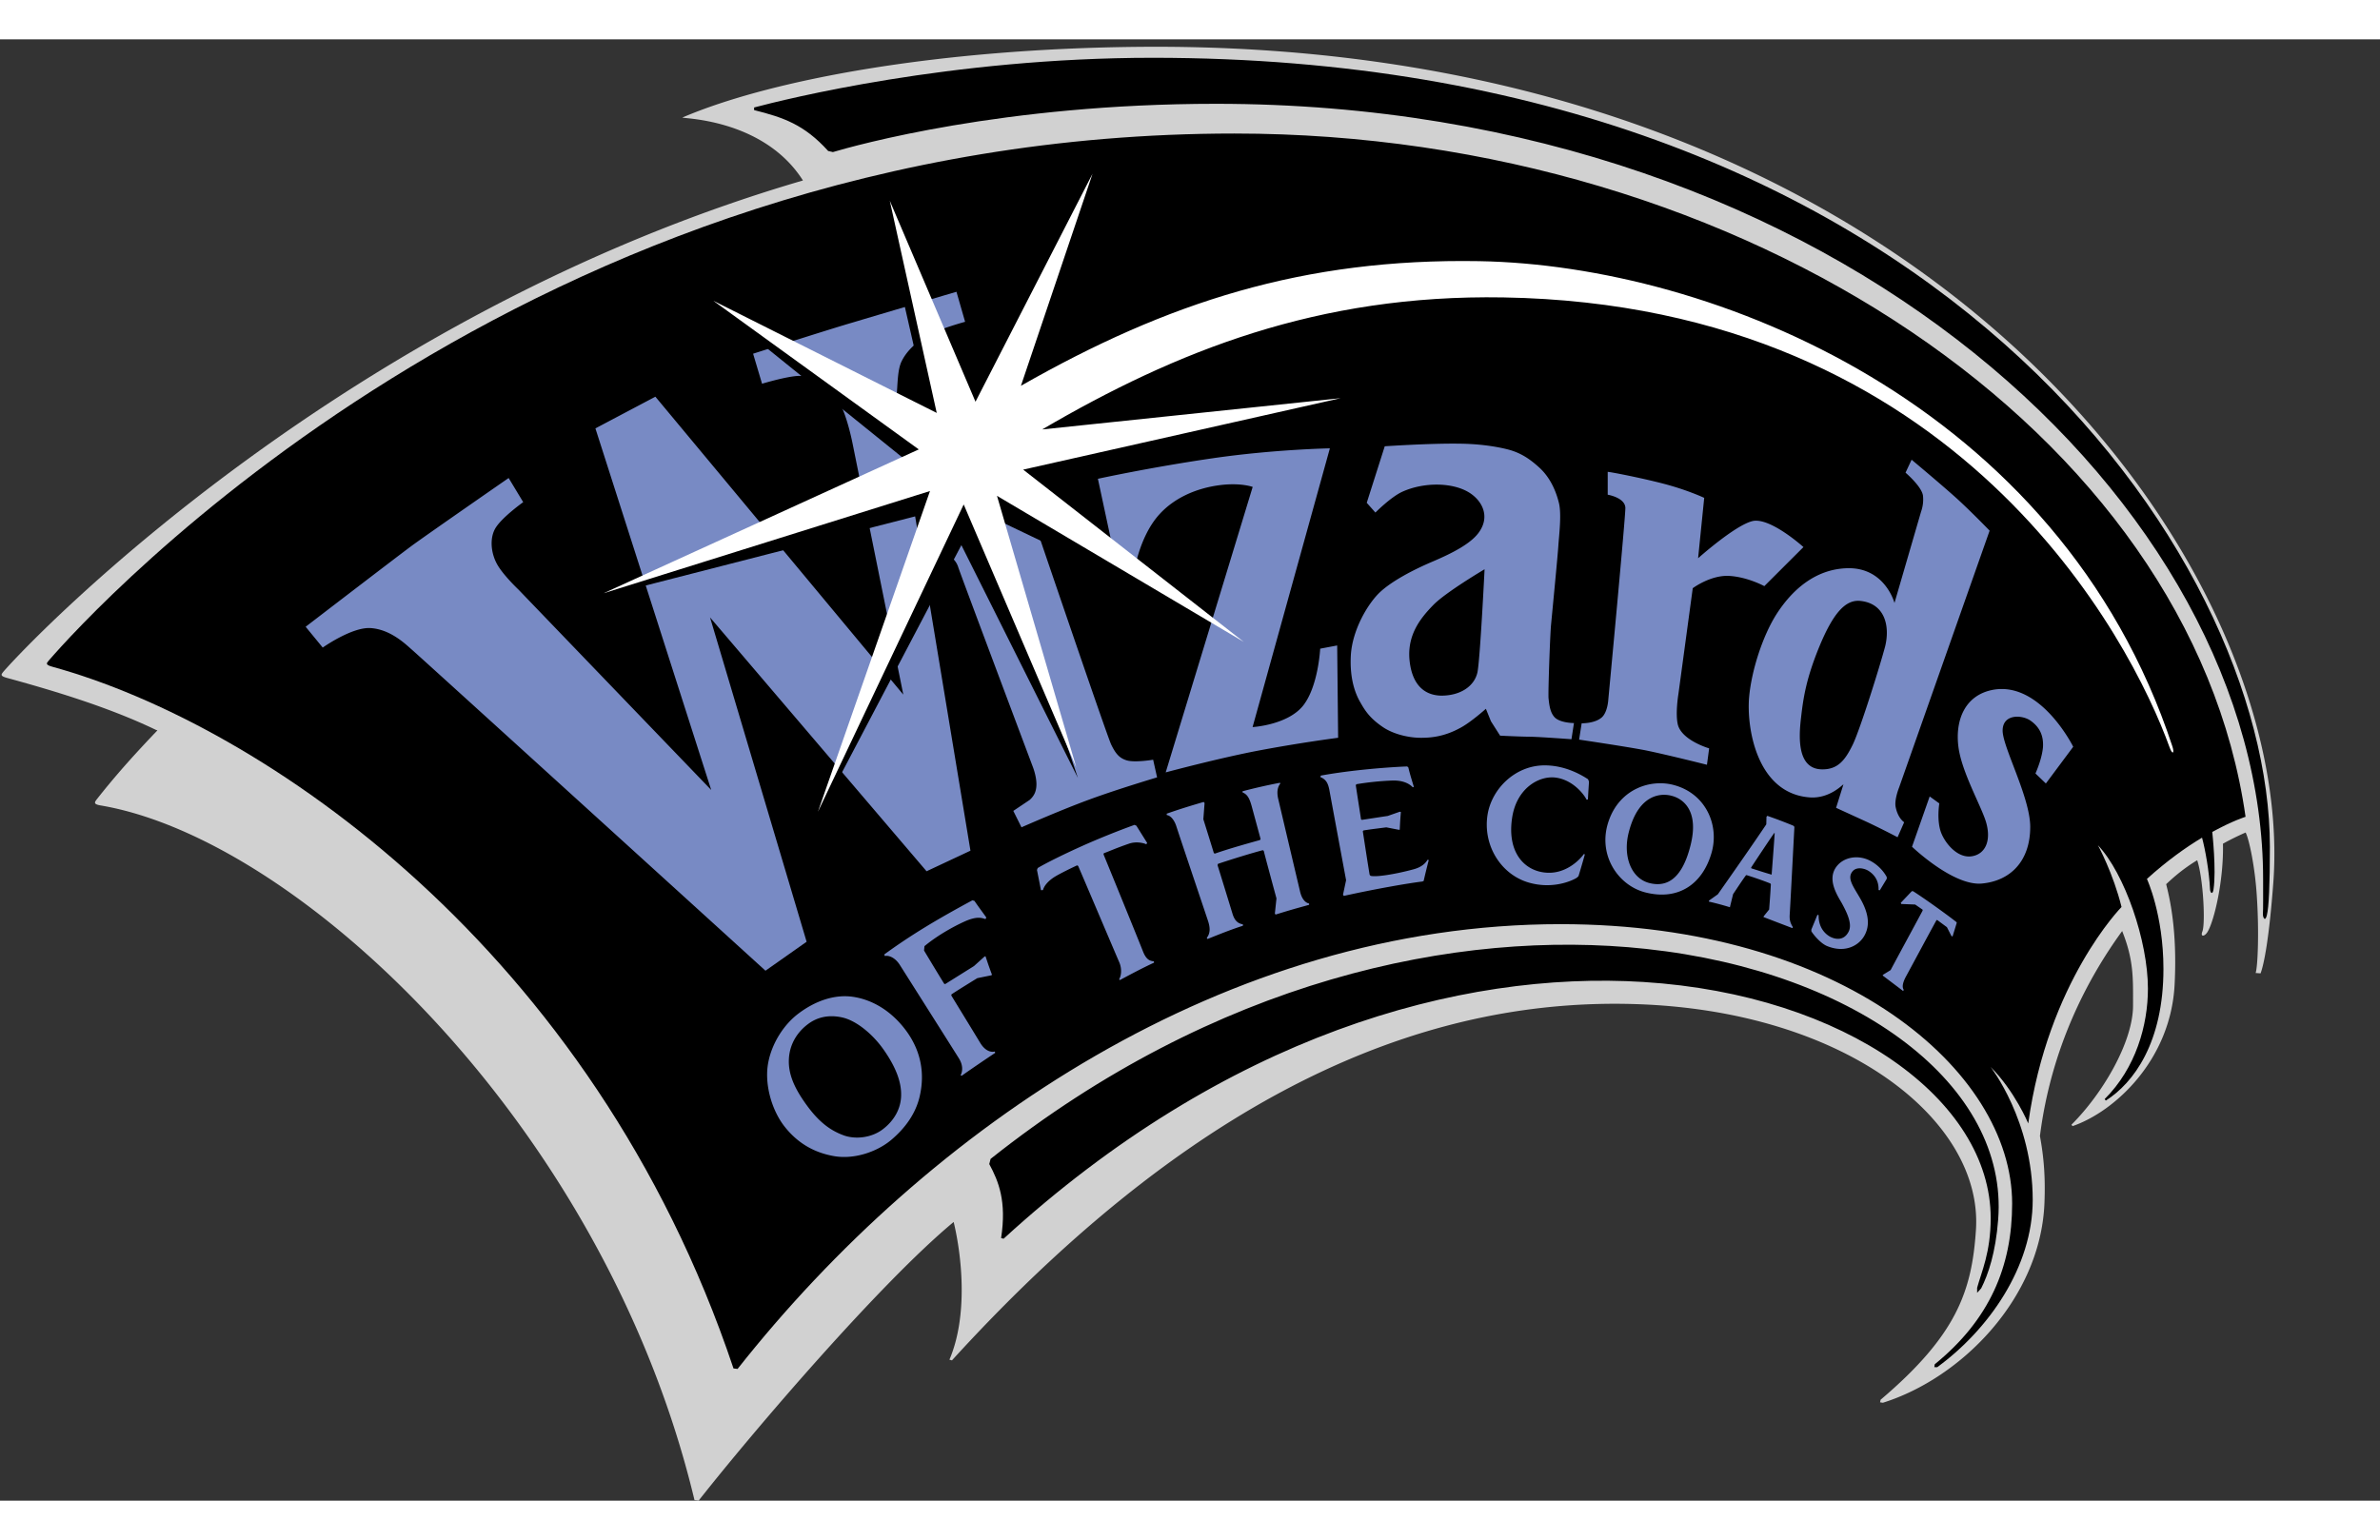 <svg height="1618" viewBox="2.321 1.704 261.798 160.776" width="2500" xmlns="http://www.w3.org/2000/svg"><rect x="2.321" y="1.704" width="261.798" height="160.776" fill="#333333" stroke="none"/><path d="m19.473 77.678c-5.425-2.616-11.913-4.493-16.4-5.723-.752-.21-.631-.36-.383-.674 3.689-4.245 37.646-39.354 87.955-54.05-4.411-6.933-13.587-6.788-13.244-6.933 9.67-4.14 27.954-7.561 50.201-7.77 86.205-.824 127.415 56.855 124.779 92.003-.451 5.991-1 8.875-1.399 9.935l-.543-.039c.242-.746.38-4.546.145-8.215-.19-3.427-.89-6.619-1.25-7.24a29.22 29.22 0 0 0 -2.491 1.229c.098 3.95-.942 8.47-1.7 9.713-.327.523-.805.568-.563-.053.346-.85.104-5.814-.569-7.842-1.55.941-2.597 1.871-3.414 2.636.393 1.569 1.236 5.095.929 11.047-.425 8.313-6.605 13.989-11.229 15.572l-.118-.157c3.44-3.42 6.775-9.11 6.775-13.106 0-3.009.092-4.971-1.196-8.201-3.879 5.33-7.822 12.91-9.046 22.551.419 2.282.622 4.5.491 7.515-.478 10.341-9.098 19.111-17.764 21.832l-.314-.046.065-.288c8.379-7.109 10.04-11.969 10.484-18.698.778-12.021-14.369-24.114-37.47-24.827-21.197-.661-46.512 7.763-75.168 39.196l-.281-.072c2.057-4.801 1.387-11.335.468-15.154-8.015 6.646-21.868 22.807-28.055 30.661l-.455-.065c-9.86-41.19-43.526-72.768-65.368-76.431-.769-.137-.621-.346-.379-.667 2.244-2.845 4.277-5.075 6.671-7.587z" fill="#d1d1d1"/><path d="m219.804 139.059c.465-1.714 1.491-3.872 1.491-7.665 0-12.963-15.906-24.572-38.183-25.979-20.274-1.269-46.034 5.933-70.397 28.248l-.274-.072c.621-4.035-.268-6.232-1.302-8.143l.147-.569c24.621-19.556 51.198-25.37 72.126-23.101 23.297 2.519 39.857 15.057 38.706 29.778-.281 3.67-1.099 6.044-1.87 7.567l-.445.49v-.554m-211.74-68.333c23.064 6.344 59.458 31.008 74.942 77.208l.448.053c21.05-26.665 53.813-48.935 90.528-48.935 30.909 0 49.674 16.089 49.674 30.739 0 6.952-2.505 12.8-8.516 17.686l-.046.313.32.007c5.638-4.121 10.504-11.008 10.504-18.411 0-8.725-4.637-14.631-4.637-14.631 2.675 2.675 4.146 6.22 4.146 6.22 2.158-15.586 10.262-23.813 10.262-23.813-.909-3.695-2.597-6.795-2.597-6.795 2.943 3.106 5.5 10.549 5.5 15.775 0 4.016-1.32 8.73-4.761 12.158l.131.163c3.054-1.942 6.337-6.37 6.337-14.493 0-5.978-1.817-9.896-1.817-9.896 2.25-2.034 4.343-3.512 6.063-4.539.347 1.269.791 3.734.876 5.657.021.432.288.674.387.033.32-2.158-.131-6.188-.138-6.318 2.263-1.242 3.662-1.668 3.662-1.668-6.004-42.133-55.043-75.174-111.215-75.174-78.059 0-125.735 52.545-130.444 57.999-.246.289-.374.446.391.662m85.878-56.621c2.453-.726 18.731-5.311 42.126-5.311 68.778 0 115.195 44.645 115.195 85.306 0 1.739.014 3.296-.02 3.78-.032.478.269.961.438.157.209-.818.327-3.303.327-7.502 0-31.917-37.052-86.804-122.874-86.804-22.267 0-40.511 4.578-43.86 5.468v.288c3.202.805 5.497 1.569 8.149 4.499z"/><path clip-rule="evenodd" d="m106.989 106.77-.029.124c.53.876 2.247 3.669 3.188 5.226.53.876 1.167 1.053 1.589.948l.065.138c-.876.588-2.423 1.622-3.708 2.537l-.102-.078c.085-.17.416-.87-.196-1.851-.373-.608-6.155-9.739-6.462-10.223-.53-.863-1.24-1.132-1.688-1.033l-.052-.177c2.985-2.172 5.854-3.886 9.689-5.952l.222.059c.5.727.801 1.119 1.312 1.832l-.095.176c-.416-.144-.896-.287-1.969.125-.782.313-2.986 1.393-4.742 2.852l-.046.483c.569.948 1.495 2.492 2.217 3.656l.108.033 3.166-1.982 1.161-1.046.105-.039c.235.68.235.745.719 2.053l-.101.053-1.514.308c.002-.002-2.029 1.24-2.837 1.778m40.615-24.063c3.479-.641 7.686-.941 9.504-1.007l.124.104c.216.87.34 1.242.608 2.139l-.111.052c-.497-.517-1.269-.765-2.204-.745a30.995 30.995 0 0 0 -3.996.405l-.072.104c.085.622.386 2.512.576 3.761l.091.06c1.688-.256 2.087-.321 2.846-.432l1.327-.465.118.026c-.046.641-.065.693-.124 1.955l-.099.007-1.38-.269c-1.622.21-1.635.203-2.512.341l-.071.085c.124.798.556 3.643.752 4.794l.098.111c.628.177 2.885-.216 4.65-.693.936-.235 1.38-.661 1.629-1.079l.124.039a98.042 98.042 0 0 0 -.563 2.303l-.144.059c-1.76.216-5.351.856-8.634 1.582l-.092-.124.341-1.603c-.55-2.963-1.328-7.142-1.852-9.986-.144-.681-.34-1.093-.975-1.36zm54.632 15.312-.667 1.621v.196c.248.406 1.007 1.315 1.707 1.616 2.106.869 3.683-.138 4.225-1.328.589-1.223.164-2.558-.405-3.623-.713-1.334-1.628-2.354-1.072-3.159.432-.681 1.406-.432 1.857-.138 1.007.667 1.092 1.563 1.079 2.093l.138.026.765-1.262v-.184c-.17-.354-.719-1.164-1.642-1.7-1.445-.87-3.283-.53-4.048.778-.72 1.262.098 2.701.719 3.741.602 1.105 1.224 2.367.759 3.211-.504.955-1.399.856-2.034.517-.883-.504-1.275-1.406-1.249-2.361zm-25.128-14.651c-.026.444-.085 1.255-.117 1.962l-.15.026c-.217-.484-1.459-2.198-3.435-2.434-1.817-.216-4.29 1.19-4.761 4.474-.569 3.879 1.472 5.906 3.911 5.998 1.936.078 3.395-1.243 3.996-2.067l.098.053c-.183.68-.674 2.335-.699 2.394l-.184.17c-.569.36-2.655 1.275-5.245.543-3.126-.883-5.154-4.166-4.552-7.6.51-2.773 3.002-5.232 6.115-5.305 2.309-.046 4.127 1.008 4.918 1.524zm-46.459 3.531c1.239-.438 2.292-.771 4.078-1.295l.095.124-.135 1.779c.455 1.458.919 2.943 1.158 3.734l.121.046c1.521-.536 3.64-1.125 4.947-1.491l.072-.111-.987-3.637c-.203-.713-.419-1.269-.991-1.484l-.013-.131a60.387 60.387 0 0 1 4.116-.935l.053.071c-.366.458-.393 1.066-.229 1.746.568 2.42 1.844 7.829 2.38 10.092.223 1.014.693 1.315 1.008 1.374v.144c-1.59.444-1.956.536-3.688 1.072l-.079-.11.177-1.668c-.366-1.348-1.19-4.389-1.399-5.232l-.104-.072c-1.302.34-3.365.981-4.925 1.498l-.056.144c.323 1.033 1.181 3.819 1.642 5.331.262.896.703 1.104 1.15 1.184v.157c-1.356.432-2.736.994-3.891 1.458l-.086-.124c.396-.504.402-1.105.115-1.942-.402-1.21-3.067-9.111-3.47-10.367-.235-.706-.645-1.157-1.04-1.203zm-14.183 5.978c.821-.497 2.852-1.517 5.013-2.479a88.487 88.487 0 0 1 5.641-2.27l.2.092 1.187 1.896-.095.15c-.248-.131-1.092-.353-1.916-.065-1.452.504-1.995.766-2.763 1.053l-.023.125c.536 1.308 3.551 8.679 4.362 10.732.379.929.801.981 1.177 1.033l.014.145c-1.227.568-2.302 1.138-3.757 1.916l-.085-.078c.219-.36.34-1.073.04-1.832-.242-.543-3.516-8.26-4.542-10.647l-.118-.065c-.068.033-1.409.654-2.292 1.158-.67.386-1.285.935-1.465 1.563l-.216.014-.441-2.23zm-29.644 21.427c.389-2.093 1.681-4.205 3.395-5.468 1.723-1.282 3.846-2.106 5.961-1.786 2.283.348 4.382 1.714 5.922 3.872 1.573 2.224 1.913 4.599 1.426 6.888-.422 2.06-1.655 3.708-3.208 5.01-1.622 1.341-4.16 2.151-6.331 1.739-2.224-.405-4.016-1.497-5.409-3.296-1.399-1.819-2.191-4.67-1.756-6.959m8.346 7.999c1.318.457 3.061.229 4.245-.674 1.239-.936 2.018-2.257 2.031-3.774.02-1.405-.53-3.015-1.949-5.029-1.213-1.72-3.002-3.165-4.513-3.506-1.681-.379-2.937.072-3.826.759-1.112.844-1.962 2.133-2.057 3.768-.091 1.583.504 3.14 1.992 5.167 1.356 1.856 2.615 2.765 4.077 3.289m91.064-37.365c1.275.34 3.002 1.674 2.04 5.461-1.065 4.258-3.061 4.48-4.474 4.141-2.099-.504-2.995-3.048-2.302-5.645 1.112-4.291 3.67-4.258 4.736-3.957m.289-1.171c3.485.975 4.938 4.454 4.067 7.443-.975 3.381-3.577 5.271-7.233 4.362-3.067-.752-5.376-4.206-4.068-7.907 1.235-3.545 4.676-4.631 7.234-3.898m11.013 5.271c-.085 1.38-.288 3.918-.334 4.565-1.021-.294-1.478-.458-2.236-.693l-.02-.092c.471-.72 2.204-3.335 2.544-3.793zm-.811-1.903a52.59 52.59 0 0 1 2.865 1.086l.117.124c-.065 1.164-.379 7.313-.51 9.543-.053.68.039 1 .34 1.497l-.052.104c-.838-.32-2.551-.974-3.186-1.223l.039-.092.589-.732c.104-1.36.138-1.824.189-2.767l-.052-.098c-.818-.327-1.91-.7-2.63-.923l-.065.033c-.483.654-1.15 1.693-1.406 2.061l-.326 1.327-.021.118a32.658 32.658 0 0 0 -2.314-.622l.006-.11.975-.693c1.282-1.825 3.794-5.402 5.33-7.698l.021-.831zm14.676 9.575 1.217-1.282h.144c1.399.896 3.761 2.604 4.742 3.375l.065.085-.465 1.518-.124-.046-.497-.975-1.06-.784-.085.006c-.909 1.648-2.178 4.029-3.336 6.161-.478.877-.425 1.275-.262 1.524l-.085.104-2.25-1.7.065-.086.818-.503c1.184-2.224 2.505-4.638 3.524-6.547l-.006-.104-.817-.563-1.524-.06z" fill="#788ac4" fill-rule="evenodd"/><path d="m58.271 49.966 1.603 2.656s-2.191 1.557-2.982 2.746c-.736 1.086-.608 2.819.127 4.114.664 1.184 2.345 2.773 2.345 2.773l21.19 22.034-12.738-39.784 6.596-3.486 27.273 32.78-5.572-27.58s-.569-2.956-1.406-4.454c-1.2-2.211-3.129-3.074-4.522-3.035-1.324.04-4.039.863-4.039.863l-.984-3.303s8.525-2.733 10.998-3.446c2.583-.778 11.371-3.368 11.371-3.368l.951 3.303s-2.786.765-3.977 1.426c-1.145.628-2.364 1.622-2.989 2.884-.494.962-.441 2.604-.582 3.983-.127 1.387.422 3.257.422 3.257l7.714 46.64-4.827 2.263-23.817-27.928 10.622 35.684-4.526 3.186s-38.284-34.814-38.944-35.364c-.651-.568-2.325-2.21-4.529-2.335-2.054-.104-5.229 2.146-5.229 2.146l-1.877-2.289s9.987-7.665 11.701-8.934c1.774-1.297 10.627-7.432 10.627-7.432m57.237 3.12-11.662 4.29.51 1.394s.85-.556 1.619-.478c.863.085 1.514.732 1.75 1.479.232.752 8.169 21.877 8.169 21.877s.435 1.053.435 2.002c0 .765-.239 1.281-.742 1.732l-1.802 1.21.899 1.806s4.291-1.896 7.515-3.074c3.074-1.132 7.4-2.42 7.4-2.42l-.432-1.942s-1.976.333-2.878.078c-.785-.229-1.22-.673-1.743-1.759-.525-1.12-9.038-26.195-9.038-26.195m9.798 7.312 1.713.183s.55-4.127 2.855-6.639c1.573-1.727 3.938-2.845 6.629-3.191 2.299-.294 3.613.196 3.613.196l-9.568 31.407s5.635-1.512 9.948-2.349c4.819-.922 9.019-1.458 9.019-1.458l-.104-10.157-1.87.353s-.203 4.134-1.871 6.26c-1.72 2.151-5.565 2.367-5.565 2.367l8.502-30.668s-6.147.111-12.9 1.093c-6.864 1.001-12.617 2.257-12.617 2.257zm37.407-14.212c-3.224-.039-8.07.288-8.07.288l-1.981 6.22.954 1.073s1.714-1.733 2.989-2.303c2.354-1.053 5.402-1.014 7.207.033 1.505.869 2.512 2.675 1.145 4.506-.896 1.203-2.838 2.211-4.996 3.133-2.172.922-4.553 2.165-5.887 3.434-1.327 1.275-2.989 4.12-3.159 6.874-.156 2.773.576 4.415 1.066 5.245.523.916 1.053 1.74 2.518 2.721 1.165.766 2.858 1.158 4.226 1.139 1.145-.007 2.544-.17 4.219-1.086 1.157-.608 2.825-2.106 2.825-2.106l.556 1.374 1.008 1.583s2.158.11 3.342.117c1.157.026 4.506.274 4.506.274l.275-1.778s-1.609 0-2.179-.693c-.425-.504-.536-1.21-.621-2.08-.039-.883.15-6.324.269-7.927.15-1.59.759-7.849.817-8.85.065-1.02.366-3.4.065-4.644-.393-1.622-1.125-2.962-2.151-3.904-1.04-.948-2.054-1.648-3.506-2.015-1.461-.367-3.331-.615-5.437-.628m2.911 13.82s-.497 10.072-.792 11.373c-.359 1.537-1.923 2.551-4.016 2.531-1.916-.052-3.23-1.314-3.46-4.042-.202-2.675 1.197-4.467 2.623-5.925 1.354-1.4 5.645-3.937 5.645-3.937m24.159-7.856s-1.805-.856-4.447-1.55c-2.609-.68-6.063-1.341-6.167-1.308v2.511s1.89.308 1.942 1.433c.039.798-1.877 21.112-1.877 21.112s-.065 1.341-.693 1.936c-.772.707-2.237.668-2.237.668l-.281 1.798s5.193.766 7.306 1.178c2.349.478 6.757 1.589 6.757 1.589l.241-1.805s-3.008-.87-3.446-2.623c-.288-1.223.059-3.31.059-3.31l1.583-11.688s1.949-1.458 3.989-1.354c2.034.111 3.885 1.125 3.885 1.125l4.304-4.297s-3.728-3.368-5.657-2.846c-1.955.517-5.932 4.075-5.932 4.075zm21.44 31.859 9.955-28.248s-1.897-1.975-3.598-3.531c-1.7-1.537-4.983-4.277-4.983-4.277l-.667 1.426s1.778 1.517 1.916 2.518a3.981 3.981 0 0 1 -.209 1.772l-2.924 10.046s-1.027-3.878-5.102-3.826c-3.683.059-6.253 2.519-7.888 5.075-1.53 2.42-2.728 6.181-2.995 9.059-.314 3.316.791 10.687 6.703 11.086 2.191.138 3.604-1.458 3.663-1.426l-.805 2.57 3.382 1.55a88.483 88.483 0 0 1 3.381 1.688l.726-1.654s-.673-.405-.928-1.635c-.19-.82.373-2.193.373-2.193m-1.537-15.521c-.522 1.995-2.74 9.117-3.57 10.824-.831 1.694-1.629 2.734-3.382 2.708-2.753-.033-2.557-3.564-2.296-5.723.249-2.191.576-4.311 2.041-7.861 1.479-3.552 2.825-5.135 4.5-4.945 2.707.295 3.244 2.807 2.707 4.997m20.687 11.047s-3.577-7.228-8.829-6.266c-3.107.589-4.167 3.368-3.801 6.253.347 2.772 2.473 6.448 3.035 8.279.615 2.087-.085 3.525-1.511 3.774-1.537.281-2.917-1.302-3.421-2.577-.517-1.354-.202-3.23-.202-3.23l-1.06-.766-1.942 5.533s4.519 4.336 7.678 4.048c3.101-.28 5.337-2.426 5.324-6.266-.02-3.25-3.035-8.744-3.035-10.556 0-1.825 2.048-1.76 3.009-1.138 1.053.713 1.518 1.681 1.426 2.995-.098.968-.471 2.047-.824 2.858l1.145 1.099z" fill="#788ac4"/><path d="m114.596 40.587 7.79-23.355-12.999 22.996-10.236-20.949 5.353 23.479-24.085-12.132 22.201 17.914-34.464 14.585 36.348-9.326-12.597 34.33 16.165-30.778 12.819 25.618-9.67-28.771 24.169 11.563-20.494-15.926 34.873-7.998-30.151 2.642c14.687-8.652 27.633-14.068 48-13.787 50.243.661 69.229 37.699 73.441 49.229.334.896.576.687.327-.065-12.577-37.771-50.87-52.813-76.443-53.14-19.313-.269-34.255 4.617-50.347 13.871"/><path d="m114.622 39.822 7.878-23.336-12.875 25.089-9.428-22.113 5.164 23.343-24.579-12.342 22.604 16.357-34.661 15.822 35.894-11.243-12.326 35.285 16.034-33.807 12.384 28.935-8.721-29.883 27.146 16.069-24.265-18.954 34.925-7.861-32.835 3.44c14.722-8.614 30.337-14.873 50.723-14.526 50.243.837 69.112 37.934 73.278 49.471.333.923.563.681.327-.052-12.434-37.816-50.707-52.971-76.273-53.408-19.294-.322-34.265 4.518-50.394 13.714" fill="#fff"/></svg>